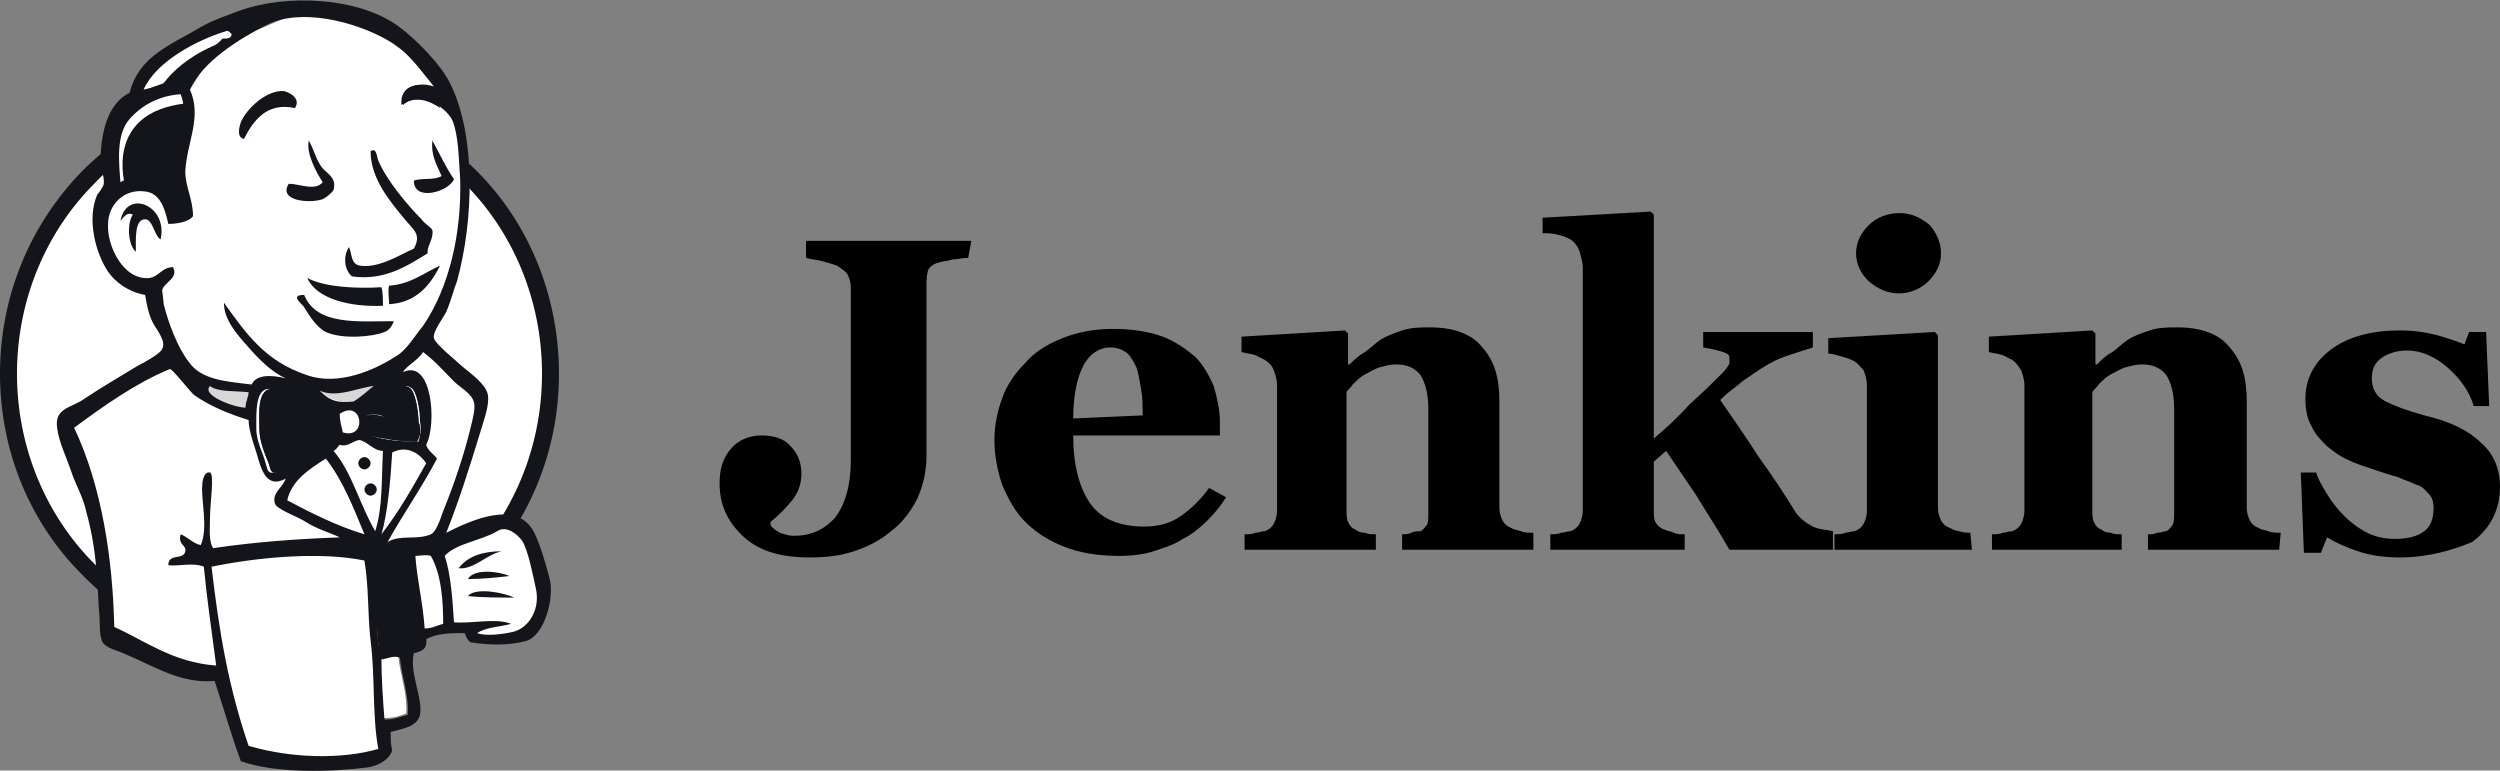 <?xml version="1.0" encoding="utf-8"?>
<!-- Generator: Adobe Illustrator 27.4.0, SVG Export Plug-In . SVG Version: 6.00 Build 0)  -->
<svg version="1.1" id="Layer_1" xmlns="http://www.w3.org/2000/svg" xmlns:xlink="http://www.w3.org/1999/xlink" x="0px" y="0px"
	 viewBox="0 0 161.9 49.9" style="enable-background:new 0 0 161.9 49.9;" xml:space="preserve">
<rect x="0" y="0" width="161.9" height="49.9" fill="#808080" stroke="none"/>
<style type="text/css">
	.st0{display:none;}
	.st1{display:inline;fill:#231F20;}
	.st2{fill:#FFFFFF;}
	.st3{fill:#14151B;}
	.st4{fill:#D7D7D7;}
	.st5{fill:#DBD8D7;}
	.st6{fill:#0F3050;}
</style>
<g class="st0">
	<path class="st1" d="M6.9,48.6c-0.1,0-0.2,0-0.3,0c-0.1,0-0.1,0-0.2,0s-0.2,0.1-0.2,0.1c0,0.1,0,0.1,0,0.2v3c0,0.3-0.1,0.5-0.2,0.8
		c-0.1,0.2-0.3,0.4-0.4,0.6c-0.2,0.1-0.4,0.3-0.7,0.3c-0.2,0.1-0.5,0.1-0.8,0.1c-0.5,0-0.9-0.1-1.1-0.3c-0.3-0.2-0.4-0.5-0.4-0.9
		c0-0.2,0.1-0.4,0.2-0.6c0.1-0.2,0.3-0.2,0.5-0.2s0.4,0.1,0.5,0.2C3.9,52,4,52.2,4,52.4s-0.1,0.3-0.2,0.4c-0.1,0.1-0.2,0.3-0.4,0.4
		l0,0l0.1,0.1c0.1,0,0.2,0,0.2,0c0.3,0,0.5-0.1,0.7-0.3s0.3-0.5,0.3-1v-3c0-0.1,0-0.2,0-0.2c0-0.1-0.1-0.1-0.2-0.2
		c-0.1,0-0.2-0.1-0.3-0.1c-0.1,0-0.2,0-0.3,0v-0.3h2.9L6.9,48.6L6.9,48.6L6.9,48.6z M11.4,52.7c-0.1,0.1-0.2,0.3-0.3,0.4
		c-0.1,0.1-0.3,0.2-0.4,0.3c-0.2,0.1-0.3,0.2-0.5,0.2s-0.4,0.1-0.6,0.1c-0.4,0-0.7,0-1-0.2c-0.3-0.1-0.5-0.2-0.7-0.4
		c-0.2-0.2-0.3-0.4-0.4-0.6c-0.1-0.3-0.1-0.5-0.1-0.8s0-0.5,0.1-0.7s0.2-0.4,0.4-0.6c0.2-0.2,0.4-0.3,0.7-0.4
		c0.3-0.1,0.6-0.2,0.9-0.2c0.4,0,0.6,0,0.9,0.1c0.2,0.1,0.4,0.2,0.6,0.4c0.1,0.1,0.2,0.3,0.3,0.5s0.1,0.4,0.1,0.6v0.2H8.7
		c0,0.5,0.1,0.9,0.3,1.2s0.5,0.4,0.9,0.4c0.2,0,0.4-0.1,0.6-0.2c0.2-0.1,0.4-0.3,0.5-0.5L11.4,52.7L11.4,52.7z M9.9,51.3
		c0-0.1,0-0.3,0-0.5s0-0.3-0.1-0.4c0-0.1-0.1-0.2-0.2-0.3C9.5,50,9.4,50,9.3,50c-0.2,0-0.4,0.1-0.5,0.3s-0.2,0.5-0.2,0.9L9.9,51.3
		L9.9,51.3z M16.7,53.6h-2.3v-0.3c0,0,0.1,0,0.2,0c0.1,0,0.1,0,0.2,0l0.1-0.1c0,0,0-0.1,0-0.2v-1.8c0-0.3,0-0.4-0.1-0.6
		c-0.1-0.1-0.2-0.2-0.4-0.2c-0.1,0-0.2,0-0.3,0s-0.2,0.1-0.3,0.1s-0.1,0.1-0.2,0.2l-0.1,0.1v2c0,0.1,0,0.2,0,0.2
		c0,0.1,0.1,0.1,0.1,0.1s0.1,0,0.1,0.1h0.2v0.3h-2.3v-0.3c0.1,0,0.1,0,0.2,0c0.1,0,0.1,0,0.2,0c0.1,0,0.1-0.1,0.2-0.1
		c0-0.1,0-0.1,0-0.2v-2.2c0-0.1,0-0.2-0.1-0.2c0-0.1-0.1-0.1-0.2-0.2c0,0-0.1-0.1-0.2-0.1c-0.1,0-0.2,0-0.2,0v-0.3l1.8-0.1l0.1,0.1
		v0.5l0,0c0.1-0.1,0.2-0.1,0.3-0.2c0.1-0.1,0.2-0.2,0.3-0.2c0.1-0.1,0.2-0.1,0.4-0.2c0.1,0,0.3-0.1,0.5-0.1c0.4,0,0.7,0.1,0.9,0.4
		c0.2,0.2,0.3,0.5,0.3,0.9v1.9c0,0.1,0,0.2,0,0.2c0,0.1,0.1,0.1,0.2,0.1h0.1c0.1,0,0.1,0,0.2,0L16.7,53.6L16.7,53.6L16.7,53.6z
		 M22,53.6h-1.8c-0.2-0.3-0.4-0.7-0.6-1s-0.4-0.5-0.5-0.7l-0.2,0.2v0.8c0,0.1,0,0.2,0,0.2c0,0.1,0.1,0.1,0.2,0.1c0,0,0.1,0,0.2,0
		s0.1,0,0.2,0v0.3H17v-0.3c0.1,0,0.1,0,0.2,0s0.1,0,0.2,0s0.1-0.1,0.2-0.1c0-0.1,0-0.1,0-0.2v-4.2c0-0.1,0-0.2-0.1-0.3
		c0-0.1-0.1-0.2-0.2-0.2c0,0-0.1-0.1-0.2-0.1s-0.2,0-0.3,0v-0.3l1.9-0.1l0.1,0.1v3.9c0.2-0.2,0.4-0.4,0.6-0.6
		c0.2-0.2,0.4-0.4,0.6-0.5c0.1-0.1,0.1-0.1,0.1-0.2v-0.1c0,0,0-0.1-0.1-0.1s-0.2-0.1-0.4-0.1v-0.3h1.9v0.3c-0.3,0.1-0.4,0.1-0.6,0.2
		c-0.1,0.1-0.3,0.1-0.4,0.2c-0.1,0.1-0.2,0.1-0.3,0.2c-0.1,0.1-0.2,0.2-0.3,0.3c0.2,0.4,0.5,0.7,0.7,1s0.4,0.6,0.7,1
		c0.1,0.1,0.2,0.2,0.3,0.2c0.1,0,0.2,0.1,0.4,0.1L22,53.6L22,53.6L22,53.6z M24.4,53.6H22v-0.3c0.1,0,0.1,0,0.2,0s0.1,0,0.2,0
		s0.1-0.1,0.2-0.1c0-0.1,0-0.1,0-0.2v-2.2c0-0.1,0-0.2-0.1-0.2c0-0.1-0.1-0.1-0.1-0.2c0,0-0.1-0.1-0.2-0.1s-0.2,0-0.3,0V50l1.9-0.1
		l0.1,0.1v3c0,0.1,0,0.2,0.1,0.2c0,0.1,0.1,0.1,0.2,0.1c0,0,0.1,0,0.2,0.1c0.1,0,0.1,0,0.2,0L24.4,53.6L24.4,53.6L24.4,53.6z
		 M23.9,48.5c0,0.2-0.1,0.4-0.2,0.5s-0.3,0.2-0.5,0.2s-0.4-0.1-0.5-0.2c-0.1-0.1-0.2-0.3-0.2-0.5s0.1-0.4,0.2-0.5s0.3-0.2,0.5-0.2
		s0.4,0.1,0.5,0.2C23.8,48.1,23.9,48.3,23.9,48.5L23.9,48.5z M29.8,53.6h-2.3v-0.3c0,0,0.1,0,0.2,0s0.1,0,0.2,0l0.1-0.1
		c0,0,0-0.1,0-0.2v-1.8c0-0.3,0-0.4-0.1-0.6c-0.1-0.1-0.2-0.2-0.4-0.2c-0.1,0-0.2,0-0.3,0c-0.1,0-0.2,0.1-0.3,0.1
		c-0.1,0-0.1,0.1-0.2,0.2l-0.1,0.1v2c0,0.1,0,0.2,0,0.2c0,0.1,0.1,0.1,0.1,0.1s0.1,0,0.1,0.1H27v0.3h-2.3v-0.3c0.1,0,0.1,0,0.2,0
		s0.1,0,0.2,0s0.1-0.1,0.2-0.1c0-0.1,0-0.1,0-0.2v-2.2c0-0.1,0-0.2-0.1-0.2c0-0.1-0.1-0.1-0.2-0.2c0,0-0.1-0.1-0.2-0.1s-0.2,0-0.2,0
		v-0.3l1.8-0.1l0.1,0.1v0.5l0,0c0.1-0.1,0.2-0.1,0.3-0.2c0.1-0.1,0.2-0.2,0.3-0.2c0.1-0.1,0.2-0.1,0.4-0.2c0.1,0,0.3-0.1,0.5-0.1
		c0.4,0,0.7,0.1,0.9,0.4c0.2,0.2,0.3,0.5,0.3,0.9v1.9c0,0.1,0,0.2,0,0.2c0,0.1,0.1,0.1,0.2,0.1h0.1c0.1,0,0.1,0,0.2,0L29.8,53.6
		L29.8,53.6L29.8,53.6z M31.9,53.8c-0.2,0-0.5,0-0.7-0.1s-0.4-0.1-0.5-0.2l-0.1,0.3h-0.3v-1.4h0.3c0,0.1,0.1,0.2,0.2,0.4
		c0.1,0.1,0.2,0.3,0.3,0.4c0.1,0.1,0.3,0.2,0.4,0.3c0.2,0.1,0.3,0.1,0.5,0.1c0.2,0,0.4,0,0.5-0.1c0.1-0.1,0.2-0.2,0.2-0.4
		c0-0.1,0-0.2-0.1-0.3c0-0.1-0.1-0.1-0.2-0.2c-0.1,0-0.2-0.1-0.3-0.1c-0.1,0-0.3-0.1-0.4-0.1c-0.2,0-0.3-0.1-0.4-0.2
		c-0.1,0-0.3-0.1-0.4-0.2c-0.1-0.1-0.2-0.2-0.3-0.4c-0.1-0.1-0.1-0.3-0.1-0.5c0-0.4,0.1-0.6,0.4-0.9c0.3-0.2,0.7-0.3,1.2-0.3
		c0.2,0,0.4,0,0.6,0.1c0.2,0,0.4,0.1,0.5,0.2l0.1-0.2h0.3l0.1,1.3h-0.3c-0.1-0.3-0.2-0.5-0.4-0.7s-0.4-0.3-0.7-0.3
		c-0.2,0-0.4,0-0.5,0.1s-0.2,0.2-0.2,0.3c0,0.2,0.1,0.3,0.2,0.4c0.2,0.1,0.4,0.2,0.7,0.2c0.4,0.1,0.8,0.3,1,0.5s0.3,0.5,0.3,0.8
		c0,0.4-0.2,0.7-0.5,1C32.8,53.7,32.4,53.8,31.9,53.8L31.9,53.8z"/>
</g>
<g>
	<g>
		<path class="st2" d="M35.6,24.1C35.6,34,27.8,42,18.1,42S0.5,34,0.5,24.1S8.4,6.2,18.1,6.2S35.6,14.2,35.6,24.1"/>
		<path class="st3" d="M6.1,11.9c-3.1,3.1-5,7.5-5,12.3s1.9,9.2,5,12.3c3.1,3.1,7.3,5.1,12,5.1s8.9-1.9,12-5.1c3.1-3.1,5-7.5,5-12.3
			s-1.9-9.2-5-12.3c-3.1-3.1-7.3-5.1-12-5.1C13.4,6.8,9.1,8.7,6.1,11.9L6.1,11.9z M5.3,37.2C2,33.9,0,29.3,0,24.2s2-9.7,5.3-13.1
			c3.3-3.3,7.8-5.4,12.8-5.4s9.5,2.1,12.8,5.4s5.3,8,5.3,13.1s-2,9.7-5.3,13.1c-3.3,3.3-7.8,5.4-12.8,5.4
			C13.1,42.6,8.6,40.6,5.3,37.2"/>
		<path class="st2" d="M25.5,24.2l-2.7,0.4L19.2,25l-2.3,0.1L14.6,25l-1.7-0.5l-1.5-1.7l-1.2-3.4l-0.3-0.7l-1.6-0.5l-0.9-1.5
			l-0.7-2.2l0.7-1.9L9.1,12l1.4,0.7l0.7,1.5l0.8-0.1l0.3-0.3L12,12l-0.1-2l0.4-2.7V5.8l1.2-1.9l2.1-1.5l3.7-1.6l4.1,0.6L27.1,4
			l1.7,2.7l1.1,1.9l0.3,4.8l-0.8,4.1l-1.5,3.7l-1.4,1.9"/>
		<path class="st2" d="M23.2,35.8l-9.6,0.4v1.6l0.8,5.6L14,43.8l-6.7-2.3l-0.5-0.8l-0.7-7.5l-1.5-4.5l-0.3-1.1l5.3-3.7l1.7-0.7
			l1.5,1.8l1.3,1.1l1.5,0.5l0.7,0.2l0.8,3.5l0.6,0.7l1.5-0.5l-1.1,2.1l5.8,2.7L23.2,35.8"/>
		<path class="st3" d="M7.4,12.4l1.7-0.6l1.4,0.7l0.7,1.5l0.8-0.1l0.2-0.8l-0.4-1.5l0.4-3.7l-0.3-2L13,4.4l2.6-2.1l-0.7-1l-3.7,1.8
			L9.7,4.4L8.8,6.2L7.5,8l-0.4,2.1L7.4,12.4"/>
		<path class="st2" d="M10.1,6.2c0,0,1-2.5,5-3.7s0.2-0.9,0.2-0.9L11,3.3L9.3,5L8.6,6.3L10.1,6.2 M8.1,12c0,0-1.4-4.7,3.9-5.3
			l-0.2-0.8L8.2,6.7l-1.1,3.5l0.3,2.3L8.1,12"/>
		<path class="st3" d="M23.8,35.8l2.5-0.1l0.6,6.1l-2.5,0.3L23.8,35.8"/>
		<path class="st2" d="M24.5,35.8l3.7-0.2c0,0,1.5-3.9,1.5-4.1s1.3-5.6,1.3-5.6l-3-3.1l-0.6-0.5l-1.6,1.6v6.2L24.5,35.8"/>
		<path class="st2" d="M15.8,49l-1.4-5.6l-0.7-4.1l-0.1-3.1l6.3-0.3h3.9l-0.4,7l0.6,5.4l-0.1,1l-5.1,0.4L15.8,49"/>
		<path class="st2" d="M22.9,35.8c0,0-0.3,6.9,0.7,11.9c0,0-2,1.3-4.9,1.6l5.6-0.2l0.7-0.4l-0.8-11L24,35.4"/>
		<path class="st2" d="M27,41.4l2.6-0.7l4.9-0.3l0.7-2.3l-1.3-3.9L32.4,34l-2.1,0.7l-2.1,1l-1.1-0.2l-0.8,0.3"/>
		<path class="st2" d="M26.9,40c0,0,1.7-0.8,2-0.7l-0.7-3.7l0.9-0.3c0,0,0.6,3.5,0.6,3.9c0,0,3.7,0.2,4.1,0.2c0,0,0.8-1.5,0.6-3.1
			l0.7,2.1l0.1,1.2l-1.1,1.6l-1.2,0.3l-2-0.1l-0.7-0.9l-2.3,0.3l-0.7,0.3"/>
		<path class="st2" d="M24.3,35.3l-1.5-3.7l-1.5-2.2c0,0,0.3-0.9,0.8-0.9h1.5l1.5,0.5L25,31.4L24.3,35.3"/>
		<path class="st4" d="M16.4,25.2L14.6,25l-1.7-0.5v0.6l0.8,0.9l2.7,1.2"/>
		<path class="st5" d="M13.4,25.4c0,0,2.1,0.9,2.7,0.7l0.1,0.8l-1.9-0.4l-1.1-0.8L13.4,25.4"/>
		<path class="st6" d="M27,28.6c-1.1,0-2.2-0.2-3.1-0.4c0.1-0.4-0.1-0.7,0-1c0.2-0.2,0.7-0.2,1-0.2c-0.3-0.2-0.8-0.2-1.2-0.1
			c0-0.3-0.1-0.4-0.2-0.6c0.6-0.2,2.1-1.7,3-1.2c0.4,0.2,0.6,1.6,0.6,2.2C27.3,27.8,27.2,28.3,27,28.6"/>
		<path class="st3" d="M27,28.6c-1.1,0-2.2-0.2-3.1-0.4c0.1-0.4-0.1-0.7,0-1c0.2-0.2,0.7-0.2,1-0.2c-0.3-0.2-0.8-0.2-1.2-0.1
			c0-0.3-0.1-0.4-0.2-0.6c0.6-0.2,2.1-1.7,3-1.2c0.4,0.2,0.6,1.6,0.6,2.2C27.3,27.8,27.2,28.3,27,28.6L27,28.6z"/>
		<path class="st6" d="M21.6,26.8c0,0.1,0,0.2,0,0.3c-0.4,0.2-0.9,0.2-1.3,0.4c0.6,0,1,0.2,1.4,0.4v0.6c-0.6,0.4-1.2,1.1-2,1.5
			c-0.4,0.2-1.6,0.7-2,0.6c-0.2-0.1-0.2-0.3-0.3-0.6c-0.2-0.5-0.6-1.4-0.6-2.2c0-1-0.2-2.8,1-2.6c0.9,0.2,1.9,0.6,2.6,1
			C20.7,26.4,20.9,26.7,21.6,26.8"/>
		<path class="st3" d="M21.6,26.8c0,0.1,0,0.2,0,0.3c-0.4,0.2-0.9,0.2-1.3,0.4c0.6,0,1,0.2,1.4,0.4v0.6c-0.6,0.4-1.2,1.1-2,1.5
			c-0.4,0.2-1.6,0.7-2,0.6c-0.2-0.1-0.2-0.3-0.3-0.6c-0.2-0.5-0.6-1.4-0.6-2.2c0-1-0.2-2.8,1-2.6c0.9,0.2,1.9,0.6,2.6,1
			C20.7,26.4,20.9,26.7,21.6,26.8L21.6,26.8z"/>
		<path class="st3" d="M19.1,7c-1.8-0.4-2.7,0.8-3.3,2c-0.5-0.1-0.3-0.8-0.2-1.1c0.4-0.9,1.7-2.1,2.8-2C18.8,6,19.5,6.4,19.1,7
			 M28,9.1L28,9.1c0.5,0.9,0.9,1.8,1.4,2.5c-0.3,0.8-2.6,1.5-2.6,0.1c0.5-0.2,1.3,0,1.8-0.3C28.3,10.7,27.9,10.1,28,9.1 M20,9.1
			c0.4,0.7,0.5,1.5,1.1,2c0.2,0.2,0.7,0.5,0.5,1.2c-0.1,0.2-0.5,0.5-0.7,0.6c-0.9,0.3-2.9,0.1-2.2-1c0.7,0,1.7,0.5,2.2-0.1
			C20.5,11.2,19.8,9.9,20,9.1 M27.7,16.4c-1.3,0.8-2.8,1.8-4.9,1.5c-0.5-0.4-0.6-1.3-0.2-1.9c0.2,0.4,0.1,1.1,0.7,1.2
			c1.2,0.2,2.6-0.7,3.5-1.1c0.5-0.9,0-1.2-0.5-1.8c-1-1.2-2.3-2.7-2.3-4.5c0.4-0.3,0.4,0.4,0.5,0.6c0.5,1.2,1.8,2.8,2.8,3.8
			c0.2,0.3,0.6,0.5,0.7,0.7C28.1,15.5,27.6,16,27.7,16.4 M10.4,15.5c-0.4-0.2-0.5-1.3-1-1.3c-0.7,0-0.6,1.3-0.6,2.1
			c-0.5-0.4-0.6-1.8-0.2-2.4c-0.4-0.2-0.6,0.2-0.8,0.4C8.2,12.2,10.9,13.3,10.4,15.5 M28.5,17.2c-0.6,1.2-1.5,2.4-3.3,2.5
			c0-0.4-0.1-0.9,0-1.2C26.6,18.4,27.4,17.7,28.5,17.2 M19.9,18c1.1,0.6,3.2,0.7,4.8,0.6c0.1,0.3,0.1,0.8,0.1,1.2
			C22.8,19.9,20.5,19.4,19.9,18 M19.7,19.1c0.8,2,3.5,1.7,5.8,1.7c-0.1,0.3-0.3,0.6-0.6,0.7c-0.7,0.3-2.7,0.5-3.8,0
			c-0.6-0.3-1.1-1.1-1.4-1.6C19.6,19.7,18.7,19.1,19.7,19.1"/>
		<path class="st2" d="M27.6,30c-0.9,1.6-1.8,3.2-2.9,4.6c0.5-1.4,0.7-3.6,0.7-5.3C26.4,28.8,27.2,29.4,27.6,30"/>
		<path class="st3" d="M32.5,35.7c-1,0.2-1.8,1.2-2.8,1.1C30.3,36,31.3,35.7,32.5,35.7 M33,37.3c-0.8,0.1-1.8,0.2-2.7,0.2
			C30.7,36.8,32.3,37,33,37.3 M33.3,38.7c-0.9,0-2.1,0-3-0.1C30.8,38,32.7,38.4,33.3,38.7"/>
		<path class="st2" d="M25.8,42.5c0.1,1.2,0.6,2.4,0.5,3.7c-0.5,0.2-0.8,0.3-1.5,0.3c0-1.1-0.2-2.8-0.2-3.9
			C25,42.7,25.5,42.4,25.8,42.5"/>
		<path class="st4" d="M24.3,25c-0.5,0.3-0.9,0.7-1.3,1c-1,0.1-1.6-0.1-2.3-0.7c0,0,0.1,0,0.1-0.1C21.8,25.8,23.2,25.1,24.3,25"/>
		<path class="st2" d="M18.6,32.4c0.3-1.3,1.5-2,2.5-2.7c1.1,1.4,1.8,3.2,2.5,4.9C21.9,34.1,20.1,33.2,18.6,32.4"/>
		<path class="st3" d="M24.7,42.7c0,1.1,0.1,2.7,0.2,3.9c0.7,0,1-0.2,1.5-0.3c0.1-1.3-0.4-2.5-0.5-3.7C25.5,42.4,25,42.7,24.7,42.7z
			 M13.7,36.7c0.5,4.3,1.1,7.8,2.4,11.6c2.7,0.8,6,0.9,8.4,0.2c-0.4-2.1-0.2-4.7-0.5-7c-0.2-1.7-0.1-3.4-0.4-5.2
			C20.7,35.7,16.6,36.1,13.7,36.7L13.7,36.7z M24.3,36.3c0,1.8,0.1,3.6,0.2,5.5c0.7-0.1,1.2-0.2,1.8-0.3c-0.2-1.8-0.2-3.7-0.6-5.3
			C25.3,36.2,24.8,36.1,24.3,36.3L24.3,36.3z M27.9,36c-0.3-0.1-0.7,0-1,0c0.1,1.5,0.5,3.1,0.6,4.7c0.5,0,0.8-0.2,1.2-0.3
			C28.7,39,28.6,37.2,27.9,36z M33.3,40.9c1-0.3,1.7-1.5,1.4-2.8c-0.2-0.9-0.5-2.5-0.9-3.1c-0.3-0.4-1-1-1.6-0.6
			c-1,0.6-2.7,0.8-3.4,1.6c0.4,1.2,0.5,2.8,0.6,4.3c1.2,0.1,2.7-0.3,3.7,0.1c-0.7,0.2-1.6,0.2-2.2,0.6
			C31.4,41.2,32.5,41.1,33.3,40.9L33.3,40.9z M23.6,34.6c-0.7-1.7-1.4-3.5-2.5-4.9c-1.1,0.7-2.2,1.4-2.5,2.7
			C20.1,33.2,21.9,34.1,23.6,34.6L23.6,34.6z M25.4,29.3c-0.1,1.7-0.3,4-0.7,5.3c1.1-1.4,2-3,2.9-4.6C27.2,29.4,26.4,28.8,25.4,29.3
			L25.4,29.3z M23.3,28.5c-0.4,0-0.8,0.5-1.3,0.3c-0.1,0.1-0.2,0.3-0.4,0.4c1.2,1.4,1.7,3.5,2.7,5.2c0.5-1.6,0.4-3.4,0.5-5.2
			C24.2,29.2,23.8,28.6,23.3,28.5L23.3,28.5z M22,26.8c0,0.5,0.1,0.7,0.2,1.2C23.8,28.5,23.5,25.8,22,26.8L22,26.8z M20.2,26.2
			c-0.7-0.4-1.7-0.8-2.6-1c-1.1-0.2-1,1.5-1,2.6c0,0.8,0.5,1.7,0.6,2.2c0.1,0.3,0.1,0.5,0.3,0.6c0.4,0.1,1.7-0.4,2-0.6
			c0.8-0.4,1.4-1.1,2-1.5c0-0.2,0-0.4,0-0.6c-0.4-0.2-0.8-0.3-1.4-0.4c0.4-0.2,1-0.2,1.3-0.4c0-0.1,0-0.2,0-0.3
			C20.9,26.7,20.7,26.4,20.2,26.2L20.2,26.2z M13.6,25c-0.6,0.6,1.6,1.4,2.3,1.4c0-0.4,0.2-0.7,0.2-1C15.2,25.3,14.1,25.4,13.6,25
			L13.6,25z M20.7,25.3C20.7,25.3,20.6,25.3,20.7,25.3c0.7,0.7,1.2,0.8,2.2,0.7c0.5-0.3,0.9-0.7,1.3-1
			C23.2,25.1,21.8,25.8,20.7,25.3L20.7,25.3z M27.2,27.3c0-0.7-0.2-2-0.6-2.2c-0.8-0.5-2.4,1-3,1.2c0.1,0.2,0.2,0.4,0.2,0.6
			c0.4-0.1,0.8,0,1.2,0.1c-0.4,0-0.8,0-1,0.2c-0.1,0.3,0,0.6,0,1c0.9,0.3,1.9,0.4,3.1,0.4C27.2,28.3,27.3,27.8,27.2,27.3L27.2,27.3z
			 M12.6,25.6c-0.2-0.1-1.4-1.7-1.6-1.7c-2.2,0.9-4.3,2.4-6.2,3.8c1.8,3.8,2.5,8.5,2.6,12.9c2,0.9,3.8,2.3,6.6,2.5
			c-0.3-2.3-0.6-4.3-0.8-6.4c-0.7-0.3-1.7,0-2.3-0.1c0-0.8,1-0.3,1.1-0.9c0.1-0.4-0.5-0.4-0.3-1.1c0.5,0.2,0.8,0.6,1.3,0.7
			c0.5-1.1,0-3,0.1-3.9c0-0.2,0.1-0.9,0.5-0.8c0.3,0.1,0,2,0,2.9c0,0.8-0.1,1.5,0.2,2c2.7-0.4,5.4-0.6,8.2-0.7
			c-0.6-0.3-1.4-0.5-2.2-1c-0.4-0.3-1.9-0.8-2-1.2c-0.2-0.7,0.5-1,0.7-1.6c-1.3,0.7-1.6-0.7-1.9-1.7c-0.3-0.9-0.5-1.6-0.5-2.1
			C14.8,26.8,13.6,26.3,12.6,25.6L12.6,25.6z M26.1,24.1c1.9-0.9,2.2,3.4,1.5,4.7c0.1,0.4,0.5,0.6,0.7,0.9c-1,1.9-2.2,3.6-3.2,5.4
			c0.8-0.5,1.9-0.1,2.8-0.5c0.3-0.1,0.6-0.9,0.8-1.5c0.7-1.7,1.4-3.8,1.8-5.5c0.1-0.4,0.3-1.2,0.2-1.5c-0.1-0.6-0.9-1-1.3-1.4
			c-0.7-0.7-1.2-1.3-2-1.9C27,23.4,26.3,23.7,26.1,24.1L26.1,24.1z M8.4,7.7c-0.9,1-0.7,2.8-0.6,4.1c1.6-1,3.7,0.1,3.7,1.8
			c0.8,0,0.3-1,0.1-1.6c-0.5-2,0.8-4.1,0.1-5.9C10.3,6.2,9.2,6.8,8.4,7.7z M14.7,2c-2,0.6-4.6,2-5.4,3.8c0.6-0.1,1.1-0.4,1.7-0.5
			c0.2,0,0.5,0.1,0.8,0c0.5-0.1,1-1.4,1.4-1.8c0.4-0.4,0.9-0.6,1.2-1c0.3,0,0.6,0,0.6-0.3C14.9,2.1,14.8,2,14.7,2L14.7,2z M25.1,2.6
			c-2.1-1.2-5.6-2.1-7.8-1c-1.8,0.9-4.2,2.4-5,4.2c0.8,1.8-0.2,3.4-0.3,5.3c0,1,0.5,1.8,0.5,2.9c-0.3,0.4-1.1,0.5-1.6,0.5
			c-0.2-0.9-0.5-2-1.5-2.1C8,12.2,7,13.3,7,14.5c-0.1,1.4,1,3.7,2.7,3.5c0.6-0.1,0.8-0.7,1.5-0.7c0.4,0.7-0.6,1-0.7,1.5
			c0,0.1,0.1,0.7,0.1,0.9c0.3,1.2,0.9,2.8,1.6,3.7c0.8,1.2,2.4,1.3,4.1,1.5c0.3-0.7,1.4-0.6,2.2-0.4c-0.9-0.4-1.7-1.2-2.4-2
			c-0.8-0.9-1.6-1.8-1.6-2.9c1.5,2.1,2.7,3.8,5.4,4.7c2,0.7,4.4-0.3,6-1.4c0.6-0.5,1-1.2,1.5-1.8c1.7-2.5,2.5-6,2.4-9.5
			c-0.1-1.4-0.1-2.8-0.5-3.8c-0.5-1-2.2-1.9-3.2-1c-0.2-1,0.8-1.6,2-1.2C27.2,4.5,26.3,3.2,25.1,2.6L25.1,2.6z M28.9,34.5
			c1.6-0.8,4.6-2.2,5.7,0c0.4,0.8,0.8,2.2,1,3c0.3,1.2-0.3,3.6-1.5,4c-1.1,0.3-2.3,0.3-3.6,0.1c-0.2-0.1-0.3-0.3-0.4-0.6
			c-0.9,0-1.8,0-2.5,0.4c0.1,0.7-0.4,0.8-0.8,0.9c-0.3,1.3,0.6,2.9,0.4,4c-0.2,0.8-1.2,0.9-1.9,1.1c0,0.5,0,0.8,0.1,1.2
			c-0.2,0.6-0.9,1-1.6,1.1c-2.4,0.3-5.9,0.4-8.2-0.4c-0.6-1.6-1.1-3.4-1.7-5.2c-2.2,0.2-4-1-5.7-1.7c-0.6-0.3-1.4-0.4-1.6-0.9
			s-0.1-1.3-0.2-2.1c-0.1-2.1-0.2-4.1-0.8-6.2c-0.2-1-0.7-1.8-1-2.7c-0.3-0.9-0.8-1.9-0.9-2.8c-0.2-1.3,1-1.3,1.8-1.9
			c1.2-0.8,2.1-1.3,3.4-2.1c0.4-0.2,1.5-0.8,1.6-1.1c0.3-0.5-0.4-1.3-0.6-1.7c-0.3-0.6-0.4-1.2-0.5-1.8c-1.1-0.2-1.9-0.8-2.4-1.5
			c-0.8-1.2-1.4-3.4-0.7-5c0.1-0.1,0.3-0.4,0.4-0.6c0.1-0.4-0.1-0.9-0.2-1.3c0-2.2,0.5-4,1.9-4.7c0.6-2.4,2.7-3.1,4.7-4.3
			c0.7-0.4,1.6-0.7,2.4-1c3-1.1,7.7-0.9,10.3,1c1.1,0.8,2.8,2.5,3.4,3.8c1.6,3.3,1.5,8.7,0.4,12.7c-0.2,0.5-0.4,1.3-0.7,2
			c-0.2,0.4-0.9,1.3-0.8,1.7s1.5,1.5,1.8,1.8c0.6,0.5,1.6,1.2,1.7,1.9c0.1,0.7-0.3,1.7-0.5,2.4C30.4,30.3,29.7,32.5,28.9,34.5"/>
		<path class="st3" d="M24,30c0,0.2-0.2,0.4-0.4,0.4c-0.2,0-0.4-0.2-0.4-0.4c0-0.2,0.2-0.4,0.4-0.4S24,29.8,24,30 M24.4,31.7
			c0,0.2-0.2,0.4-0.4,0.4s-0.4-0.2-0.4-0.4c0-0.2,0.2-0.4,0.4-0.4C24.2,31.3,24.4,31.5,24.4,31.7"/>
		<path class="st3" d="M26,6.8c0,0-0.2-1.2,1.1-1.3L28,5.6L28.5,7C28.5,7,27.1,5.9,26,6.8z"/>
	</g>
	<g>
		<path d="M62.7,16.7c-0.4,0-0.7,0.1-1,0.1c-0.3,0.1-0.6,0.1-0.9,0.2c-0.4,0.1-0.6,0.3-0.7,0.5C60,17.9,60,18.2,60,18.5v11
			c0,1-0.2,1.9-0.6,2.8c-0.4,0.8-1,1.6-1.7,2.1c-0.7,0.6-1.5,1-2.4,1.3c-0.9,0.3-1.8,0.4-2.9,0.4c-1.8,0-3.2-0.4-4.2-1.3
			s-1.6-2-1.6-3.5c0-0.9,0.2-1.6,0.7-2.2c0.5-0.6,1.2-0.9,2-0.9c0.8,0,1.5,0.2,1.9,0.7c0.5,0.5,0.7,1.1,0.7,1.8
			c0,0.6-0.2,1.2-0.6,1.7c-0.4,0.5-0.9,1-1.4,1.4v0.2c0.1,0.2,0.3,0.3,0.6,0.5c0.3,0.1,0.6,0.2,0.9,0.2c1.1,0,2-0.4,2.7-1.2
			c0.6-0.8,1-2,1-3.7V18.6c0-0.3-0.1-0.6-0.2-0.8c-0.1-0.2-0.4-0.4-0.7-0.6c-0.3-0.1-0.6-0.2-1-0.3c-0.4-0.1-0.7-0.1-1-0.2v-1.1
			h10.7L62.7,16.7L62.7,16.7z M79.4,32.2c-0.3,0.5-0.7,1-1.2,1.5c-0.5,0.5-1,0.9-1.6,1.2c-0.6,0.4-1.3,0.6-1.9,0.8
			c-0.6,0.2-1.4,0.3-2.2,0.3c-1.4,0-2.6-0.2-3.6-0.6c-1-0.4-1.8-0.9-2.5-1.6c-0.7-0.7-1.1-1.5-1.5-2.4c-0.3-0.9-0.5-1.9-0.5-2.9
			c0-1,0.2-1.9,0.5-2.7c0.3-0.9,0.9-1.7,1.5-2.3c0.6-0.7,1.4-1.2,2.4-1.6c1-0.4,2.1-0.6,3.3-0.6c1.3,0,2.4,0.2,3.2,0.5
			c0.8,0.3,1.5,0.8,2.1,1.3c0.5,0.5,0.9,1.2,1.2,1.9c0.2,0.7,0.4,1.5,0.4,2.3v0.9h-9.5c0,1.9,0.4,3.4,1.1,4.4c0.7,1,1.9,1.5,3.5,1.5
			c0.9,0,1.7-0.2,2.4-0.7c0.7-0.5,1.3-1.1,1.8-1.8L79.4,32.2L79.4,32.2z M74,26.9c0-0.6,0-1.1-0.1-1.7c-0.1-0.6-0.2-1.1-0.3-1.4
			c-0.2-0.4-0.4-0.8-0.7-1c-0.3-0.2-0.6-0.3-1-0.3c-0.7,0-1.3,0.4-1.7,1.1c-0.4,0.7-0.7,1.9-0.7,3.5L74,26.9z M99.3,35.6h-8.5v-1
			c0.2,0,0.4,0,0.6-0.1s0.4-0.1,0.6-0.1c0.2-0.1,0.3-0.3,0.4-0.4s0.1-0.5,0.1-0.9v-6.6c0-1-0.2-1.7-0.5-2.2
			c-0.4-0.5-0.9-0.7-1.6-0.7c-0.4,0-0.7,0.1-1.1,0.2c-0.3,0.1-0.6,0.3-1,0.5c-0.3,0.2-0.5,0.4-0.7,0.6c-0.1,0.2-0.3,0.3-0.4,0.5v7.6
			c0,0.3,0,0.6,0.1,0.8c0.1,0.2,0.2,0.4,0.5,0.5c0.1,0.1,0.3,0.2,0.6,0.2c0.2,0.1,0.4,0.1,0.7,0.1v1h-8.5v-1c0.2,0,0.5,0,0.7-0.1
			c0.2,0,0.4-0.1,0.6-0.1c0.3-0.1,0.5-0.3,0.6-0.5c0.1-0.2,0.2-0.5,0.2-0.8v-8.2c0-0.3-0.1-0.6-0.2-0.9c-0.1-0.3-0.3-0.5-0.6-0.7
			c-0.2-0.1-0.4-0.2-0.6-0.3c-0.3-0.1-0.5-0.1-0.9-0.2v-1l6.7-0.4l0.2,0.2v2h0.1c0.3-0.3,0.6-0.6,1-0.8c0.4-0.3,0.7-0.6,1-0.8
			c0.3-0.2,0.8-0.4,1.4-0.6c0.6-0.2,1.2-0.2,1.8-0.2c1.5,0,2.7,0.4,3.4,1.3c0.8,0.9,1.1,2,1.1,3.5v6.9c0,0.3,0.1,0.6,0.2,0.8
			c0.1,0.2,0.3,0.4,0.6,0.5c0.1,0.1,0.3,0.1,0.6,0.2c0.2,0.1,0.5,0.1,0.8,0.1L99.3,35.6L99.3,35.6z M118.7,35.6H112
			c-0.8-1.4-1.6-2.6-2.2-3.6c-0.6-0.9-1.3-1.9-1.9-2.8l-0.8,0.7v3.1c0,0.3,0,0.6,0.1,0.8c0.1,0.2,0.3,0.4,0.6,0.5
			c0.2,0.1,0.4,0.1,0.6,0.2s0.4,0.1,0.7,0.1v1h-8.7v-1c0.2,0,0.5,0,0.7-0.1c0.2,0,0.4-0.1,0.6-0.1c0.3-0.1,0.5-0.3,0.6-0.5
			c0.1-0.2,0.2-0.5,0.2-0.8V17.3c0-0.3-0.1-0.6-0.2-1c-0.1-0.3-0.3-0.6-0.6-0.8c-0.2-0.1-0.4-0.2-0.8-0.3c-0.4-0.1-0.7-0.1-1-0.1v-1
			l7-0.4l0.2,0.2v14.5c0.7-0.6,1.5-1.3,2.3-2.2c0.9-0.8,1.6-1.5,2.1-2c0.3-0.3,0.5-0.6,0.5-0.7c0-0.2,0-0.3,0-0.3
			c0-0.2-0.1-0.3-0.4-0.4c-0.3-0.1-0.7-0.2-1.3-0.3v-1h7.1v1c-0.9,0.3-1.6,0.5-2.1,0.7c-0.5,0.2-1,0.5-1.6,0.9
			c-0.4,0.3-0.8,0.5-1.1,0.8c-0.4,0.3-0.8,0.6-1.2,1c0.9,1.3,1.8,2.6,2.5,3.7c0.8,1.1,1.6,2.3,2.4,3.6c0.3,0.4,0.7,0.7,1.1,0.9
			c0.4,0.2,0.9,0.2,1.3,0.3L118.7,35.6L118.7,35.6z M127.7,35.6h-8.9v-1c0.2,0,0.5,0,0.7-0.1c0.2,0,0.4-0.1,0.6-0.1
			c0.3-0.1,0.5-0.3,0.6-0.5c0.1-0.2,0.2-0.5,0.2-0.8v-8.2c0-0.3-0.1-0.6-0.2-0.9c-0.2-0.2-0.3-0.4-0.6-0.6c-0.2-0.1-0.4-0.2-0.8-0.3
			c-0.3-0.1-0.7-0.2-0.9-0.2v-1l6.9-0.4l0.2,0.2v11.2c0,0.3,0.1,0.6,0.2,0.8c0.1,0.2,0.3,0.4,0.6,0.5c0.2,0.1,0.4,0.2,0.6,0.2
			c0.2,0.1,0.5,0.1,0.7,0.1L127.7,35.6L127.7,35.6z M125.7,16.4c0,0.7-0.3,1.3-0.8,1.8c-0.5,0.5-1.2,0.8-1.9,0.8
			c-0.8,0-1.4-0.3-2-0.8c-0.5-0.5-0.8-1.1-0.8-1.8c0-0.7,0.3-1.3,0.8-1.8c0.5-0.5,1.2-0.8,2-0.8s1.4,0.3,2,0.8
			C125.4,15.1,125.7,15.7,125.7,16.4L125.7,16.4z M147.6,35.6h-8.5v-1c0.2,0,0.4,0,0.6-0.1c0.3,0,0.4-0.1,0.6-0.1
			c0.2-0.1,0.3-0.3,0.4-0.4c0.1-0.2,0.1-0.5,0.1-0.9v-6.6c0-1-0.2-1.7-0.5-2.2c-0.4-0.5-0.9-0.7-1.6-0.7c-0.4,0-0.7,0.1-1.1,0.2
			c-0.3,0.1-0.6,0.3-1,0.5c-0.3,0.2-0.5,0.4-0.7,0.6c-0.1,0.2-0.3,0.3-0.4,0.5v7.6c0,0.3,0,0.6,0.1,0.8c0.1,0.2,0.2,0.4,0.5,0.5
			c0.1,0.1,0.3,0.2,0.6,0.2c0.2,0.1,0.4,0.1,0.7,0.1v1H129v-1c0.2,0,0.5,0,0.7-0.1c0.2,0,0.4-0.1,0.6-0.1c0.3-0.1,0.5-0.3,0.6-0.5
			c0.1-0.2,0.2-0.5,0.2-0.8v-8.2c0-0.3-0.1-0.6-0.2-0.9c-0.2-0.3-0.3-0.5-0.6-0.7c-0.2-0.1-0.4-0.2-0.6-0.3
			c-0.3-0.1-0.5-0.1-0.9-0.2v-1l6.7-0.4l0.2,0.2v2h0.1c0.3-0.3,0.6-0.6,1-0.8c0.4-0.3,0.7-0.6,1-0.8c0.3-0.2,0.8-0.4,1.4-0.6
			c0.6-0.2,1.2-0.2,1.8-0.2c1.5,0,2.7,0.4,3.4,1.3c0.8,0.9,1.1,2,1.1,3.5v6.9c0,0.3,0.1,0.6,0.2,0.8c0.1,0.2,0.3,0.4,0.6,0.5
			c0.1,0.1,0.3,0.1,0.6,0.2c0.2,0.1,0.5,0.1,0.8,0.1L147.6,35.6L147.6,35.6z M155.4,36.1c-0.9,0-1.8-0.1-2.7-0.4
			c-0.9-0.3-1.5-0.6-2-0.9l-0.4,1h-1.1l-0.2-5.2h1c0.1,0.4,0.4,0.9,0.7,1.4c0.3,0.5,0.7,1,1.1,1.4c0.4,0.4,0.9,0.8,1.5,1.1
			c0.6,0.3,1.2,0.4,1.8,0.4c0.9,0,1.5-0.2,1.9-0.5c0.4-0.3,0.6-0.8,0.6-1.5c0-0.4-0.1-0.7-0.3-0.9c-0.2-0.2-0.4-0.5-0.8-0.6
			c-0.4-0.2-0.8-0.3-1.2-0.5c-0.4-0.1-1-0.3-1.6-0.5c-0.6-0.2-1.2-0.4-1.6-0.6c-0.5-0.2-0.9-0.5-1.4-0.9c-0.4-0.4-0.8-0.8-1-1.3
			c-0.3-0.5-0.4-1.1-0.4-1.8c0-1.3,0.6-2.4,1.7-3.2c1.1-0.8,2.6-1.2,4.4-1.2c0.9,0,1.6,0.1,2.4,0.3c0.7,0.2,1.3,0.4,1.8,0.6l0.3-0.8
			h1.1l0.2,4.8h-1c-0.3-1-0.9-1.8-1.7-2.5c-0.8-0.7-1.7-1.1-2.6-1.1c-0.7,0-1.3,0.2-1.7,0.5c-0.4,0.3-0.6,0.7-0.6,1.3
			c0,0.7,0.3,1.2,0.9,1.5c0.6,0.3,1.4,0.6,2.5,0.9c1.7,0.4,2.9,1,3.7,1.8c0.8,0.7,1.2,1.7,1.2,2.8c0,1.5-0.6,2.7-1.8,3.6
			C158.9,35.6,157.3,36.1,155.4,36.1L155.4,36.1z"/>
	</g>
</g>
</svg>
